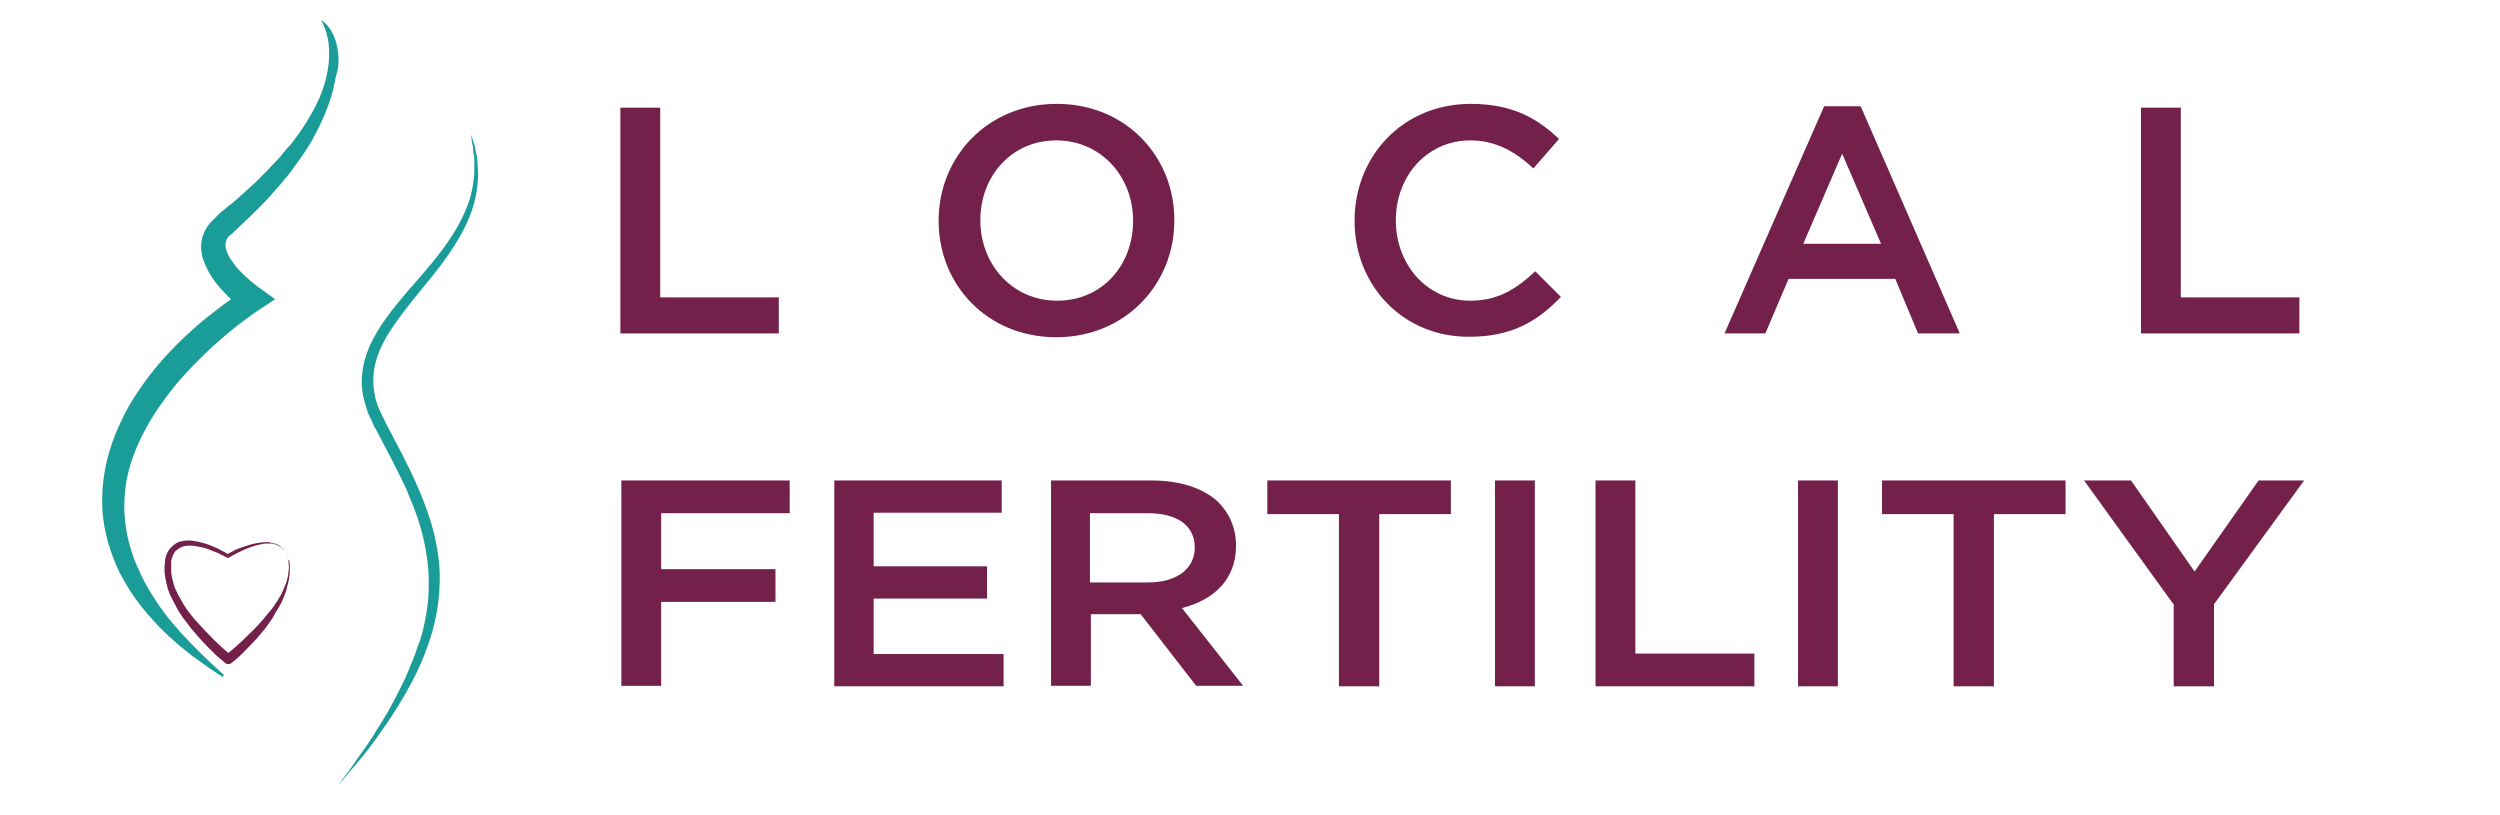 <?xml version="1.0" encoding="utf-8"?>
<!-- Generator: Adobe Illustrator 25.4.1, SVG Export Plug-In . SVG Version: 6.00 Build 0)  -->
<svg version="1.1" id="Layer_1" xmlns="http://www.w3.org/2000/svg" xmlns:xlink="http://www.w3.org/1999/xlink" x="0px" y="0px"
	 viewBox="0 0 527.1 171.9" style="enable-background:new 0 0 527.1 171.9;" xml:space="preserve">
<style type="text/css">
	.st0{fill:#73204B;}
	.st1{fill:#1A9C99;}
</style>
<g>
	<g>
		<path class="st0" d="M130.8,22.7h8.4v40h25v7.6h-33.4V22.7z"/>
		<path class="st0" d="M197.9,46.6v-0.1c0-13.4,10.3-24.6,24.9-24.6s24.8,11.1,24.8,24.5v0.1c0,13.4-10.3,24.6-24.9,24.6
			C208.1,71.1,197.9,60,197.9,46.6z M238.9,46.6v-0.1c0-9.2-6.7-16.9-16.2-16.9c-9.4,0-16,7.5-16,16.8v0.1c0,9.2,6.7,16.9,16.2,16.9
			S238.9,55.9,238.9,46.6z"/>
		<path class="st0" d="M285.6,46.6v-0.1c0-13.5,10.1-24.6,24.5-24.6c8.8,0,14.1,3.1,18.6,7.4l-5.4,6.2c-3.8-3.5-7.9-5.9-13.3-5.9
			c-9.1,0-15.7,7.5-15.7,16.8v0.1c0,9.3,6.6,16.9,15.7,16.9c5.8,0,9.6-2.4,13.7-6.2l5.4,5.4c-5,5.2-10.4,8.4-19.3,8.4
			C295.9,71.1,285.6,60.3,285.6,46.6z"/>
		<path class="st0" d="M384.6,22.4h7.7l20.9,47.9h-8.8l-4.8-11.5h-22.5l-4.9,11.5h-8.6L384.6,22.4z M396.6,51.4l-8.2-19l-8.2,19
			H396.6z"/>
		<path class="st0" d="M451.4,22.7h8.4v40h25v7.6h-33.4V22.7z"/>
		<path class="st0" d="M131,101.3h35.5v6.9h-27.1v11.8h24.1v6.9h-24.1v17.7H131V101.3z"/>
		<path class="st0" d="M175.8,101.3h35.4v6.8h-27v11.3h23.9v6.8h-23.9v11.7h27.4v6.8h-35.7V101.3z"/>
		<path class="st0" d="M221.5,101.3h21.3c6,0,10.7,1.6,13.8,4.3c2.5,2.4,4,5.6,4,9.4v0.1c0,7.1-4.7,11.4-11.4,13.1l12.9,16.4h-9.9
			l-11.7-15.1h-10.5v15.1h-8.4V101.3z M242.1,122.8c6,0,9.8-2.9,9.8-7.3v-0.1c0-4.6-3.7-7.2-9.9-7.2h-12.2v14.6H242.1z"/>
		<path class="st0" d="M282.3,108.4h-15.1v-7.1h38.7v7.1h-15.1v36.3h-8.5V108.4z"/>
		<path class="st0" d="M315.2,101.3h8.4v43.4h-8.4V101.3z"/>
		<path class="st0" d="M336.4,101.3h8.4v36.5h25.1v6.9h-33.5V101.3z"/>
		<path class="st0" d="M379.1,101.3h8.4v43.4h-8.4V101.3z"/>
		<path class="st0" d="M411.9,108.4h-15.1v-7.1h38.7v7.1h-15.1v36.3h-8.5V108.4z"/>
		<path class="st0" d="M458.4,127.6l-19-26.3h9.9l13.4,19.2l13.5-19.2h9.6l-19,26.1v17.3h-8.5V127.6z"/>
	</g>
</g>
<path id="XMLID_575_" class="st1" d="M71.3,11.5c-0.4-5.5-3.6-7.3-3.6-7.3c0.2,0.3,0.3,0.7,0.5,1c0.3,0.7,0.5,1.3,0.7,2
	c0.4,1.4,0.5,2.8,0.5,4.3c0,1.4-0.2,2.9-0.5,4.3c-0.3,1.4-0.7,2.8-1.3,4.2c-0.2,0.7-0.6,1.3-0.9,2c-0.3,0.7-0.7,1.3-1,1.9l-1.1,1.9
	l-1.2,1.8l-1.3,1.8c-0.4,0.6-0.9,1.2-1.4,1.7c-0.5,0.6-1,1.1-1.4,1.7c-0.5,0.6-1,1.1-1.5,1.6l-1.5,1.6l-1.6,1.6c-1,1.1-2.2,2-3.2,3
	c-1.1,1-2.2,2-3.4,2.9l-1.7,1.4l-0.4,0.4l-0.2,0.2l-0.3,0.3L45,46.3c-0.1,0-0.2,0.2-0.3,0.3l-0.3,0.3c-0.4,0.4-0.7,0.9-1,1.4
	c-0.1,0.3-0.3,0.5-0.4,0.8c-0.1,0.3-0.2,0.5-0.3,0.8c-0.3,1.1-0.4,2.3-0.2,3.3c0.1,1.1,0.5,2,0.9,2.9c0.4,0.9,0.8,1.6,1.3,2.4
	c1,1.5,2.1,2.7,3.3,3.9c0.2,0.2,0.5,0.5,0.7,0.7c-0.7,0.5-1.5,1-2.2,1.6c-1.7,1.3-3.4,2.6-5,4c-3.2,2.8-6.2,5.8-8.9,9.1
	c-1.4,1.7-2.6,3.4-3.8,5.2c-1.2,1.8-2.3,3.7-3.2,5.7c-1.9,3.9-3.3,8.2-3.8,12.6c-0.3,2.2-0.3,4.4-0.2,6.6c0.2,2.2,0.6,4.4,1.2,6.5
	c0.6,2.1,1.4,4.2,2.3,6.1c1,1.9,2.1,3.8,3.3,5.5c1.2,1.7,2.6,3.4,4,4.9c1.4,1.6,2.9,3,4.5,4.4c0.8,0.7,1.6,1.4,2.4,2
	c0.8,0.7,1.6,1.3,2.5,1.9c0.8,0.6,1.7,1.2,2.5,1.8l2.6,1.7l0.3-0.4l-2.3-2.1l-2.2-2.1l-2.2-2.2c-0.7-0.7-1.4-1.5-2.1-2.2
	c-0.7-0.8-1.3-1.5-2-2.3l-1-1.2c-0.3-0.4-0.6-0.8-0.9-1.2c-1.2-1.6-2.3-3.3-3.3-5c-1-1.7-1.8-3.5-2.6-5.3c-0.7-1.8-1.3-3.7-1.7-5.5
	c-0.4-1.9-0.6-3.8-0.7-5.7c0-1.9,0.1-3.8,0.4-5.7c0.6-3.7,2-7.4,3.8-10.8c0.9-1.7,1.9-3.4,3-5c1.1-1.6,2.3-3.2,3.5-4.7
	c2.5-3,5.3-5.8,8.2-8.5c1.5-1.3,3-2.6,4.6-3.9c0.8-0.6,1.6-1.2,2.4-1.8c0.8-0.6,1.6-1.2,2.4-1.7l3.5-2.3L55,60.9
	c-0.5-0.3-1.1-0.8-1.6-1.2c-0.5-0.4-1.1-0.9-1.6-1.4c-1-0.9-2-1.9-2.7-3c-0.8-1-1.3-2.1-1.5-3c-0.1-0.4-0.1-0.8,0-1.2
	c0-0.1,0-0.2,0.1-0.3c0-0.1,0.1-0.2,0.1-0.3c0.1-0.2,0.2-0.4,0.3-0.5l0.1-0.1c0,0,0-0.1,0.1-0.1l0.4-0.4l0.1-0.1l0,0
	c-0.2,0.2,0,0-0.1,0.1l0,0l0.1,0l0.2-0.2l0.4-0.4l1.7-1.6c1.1-1,2.2-2.1,3.3-3.2c1.1-1.1,2.2-2.2,3.2-3.4l1.5-1.7l1.5-1.8
	c0.5-0.6,1-1.2,1.4-1.9c0.5-0.6,0.9-1.2,1.4-1.9c0.4-0.6,0.9-1.3,1.3-1.9l1.2-2l1.1-2.1l1-2.1c0.3-0.7,0.6-1.4,0.9-2.2
	c0.3-0.7,0.6-1.5,0.8-2.2c0.5-1.5,0.8-3,1.1-4.6C71.3,14.7,71.5,13.1,71.3,11.5z"/>
<path id="XMLID_574_" class="st1" d="M99.3,28.3c0,0,0.2,0.6,0.5,1.6c0.1,0.3,0.2,0.6,0.3,0.9c0.1,0.3,0.1,0.7,0.2,1.1
	c0.1,0.4,0.2,0.8,0.3,1.3c0,0.5,0.1,1,0.1,1.5c0.2,2.1,0.1,4.7-0.6,7.6c-0.7,2.9-2.1,6-4,9c-1.9,3.1-4.3,6.2-6.9,9.3
	c-2.6,3.2-5.3,6.5-7.6,10.2c-1.1,1.9-2,3.9-2.5,6c-0.5,2.1-0.5,4.3-0.1,6.4c0.1,0.5,0.2,1.1,0.4,1.6c0.2,0.5,0.3,1.1,0.6,1.6
	l0.7,1.5c0.3,0.5,0.5,1,0.8,1.6c1.1,2.1,2.2,4.2,3.3,6.3c2.2,4.3,4.2,8.6,5.7,13.2c0.8,2.3,1.3,4.6,1.7,6.9c0.4,2.3,0.6,4.7,0.5,7
	c-0.1,4.6-1,9-2.4,12.9c-1.3,3.9-3.1,7.5-4.9,10.6c-1.8,3.1-3.6,5.9-5.3,8.2c-0.8,1.2-1.7,2.3-2.4,3.3c-0.8,1-1.5,1.9-2.2,2.7
	c-1.3,1.6-2.4,2.8-3.1,3.7c-0.7,0.8-1.1,1.3-1.1,1.3s0.4-0.5,1-1.4c0.7-0.9,1.7-2.2,2.8-3.9c0.6-0.8,1.3-1.8,2-2.8
	c0.7-1,1.5-2.1,2.2-3.4c0.4-0.6,0.8-1.2,1.2-1.9c0.4-0.7,0.8-1.3,1.2-2c0.4-0.7,0.8-1.4,1.2-2.2c0.4-0.7,0.8-1.5,1.2-2.3
	c0.4-0.8,0.8-1.6,1.2-2.4c0.4-0.8,0.7-1.7,1.1-2.6c0.4-0.9,0.7-1.8,1.1-2.7c0.3-0.9,0.6-1.9,1-2.8c0.6-1.9,1.1-3.9,1.4-6
	c0.4-2.1,0.5-4.2,0.5-6.4c0-4.3-0.8-8.8-2.2-13.1c-0.7-2.2-1.6-4.3-2.5-6.5c-1-2.1-2-4.2-3.1-6.3c-1.1-2.1-2.2-4.2-3.3-6.3
	c-0.3-0.5-0.6-1-0.8-1.6l-0.8-1.7c-0.3-0.6-0.4-1.2-0.6-1.8c-0.2-0.6-0.3-1.2-0.5-1.8c-0.5-2.5-0.4-5,0.2-7.4
	c0.6-2.4,1.6-4.5,2.8-6.5c2.4-3.9,5.3-7.2,8-10.3c2.7-3.1,5.2-6,7.1-8.9c2-2.9,3.4-5.8,4.3-8.5c0.8-2.7,1.1-5.2,1-7.3
	c0-0.5,0-1,0-1.5c-0.1-0.5-0.1-0.9-0.2-1.3c0-0.4-0.1-0.8-0.1-1.1c-0.1-0.3-0.1-0.6-0.2-0.9C99.4,28.9,99.3,28.3,99.3,28.3z"/>
<path id="XMLID_638_" class="st0" d="M60.8,118.3l-0.1-0.5c0-0.2-0.1-0.3-0.1-0.5c-0.1-0.1-0.1-0.3-0.2-0.4l-0.2-0.4
	c-0.2-0.3-0.3-0.5-0.5-0.8c-0.1-0.1-0.1-0.1-0.2-0.2l-0.2-0.1l-0.2-0.1c-0.1,0-0.1-0.1-0.2-0.1c-0.1-0.1-0.3-0.2-0.4-0.2
	c-0.1-0.1-0.3-0.1-0.4-0.2c-0.3-0.1-0.6-0.2-0.9-0.2c-0.2,0-0.3,0-0.5,0l-0.5,0c-0.3,0-0.6,0-0.9,0.1c-1.2,0.2-2.4,0.6-3.6,1.1
	c-0.6,0.3-1.1,0.5-1.7,0.8c-0.6,0.3-1.1,0.6-1.6,0.9c-0.1,0.1-0.2,0.1-0.4,0l0,0l0,0l0.5-0.3l0,0c0,0.2-0.2,0.4-0.4,0.4
	c-0.1,0-0.1,0-0.2,0l0,0c-0.7-0.4-1.5-0.8-2.2-1.1c-0.8-0.3-1.5-0.6-2.3-0.9c-0.8-0.2-1.6-0.4-2.4-0.5c-0.8-0.1-1.6-0.1-2.3,0.1
	c-0.7,0.2-1.3,0.6-1.8,1.1c-0.4,0.6-0.7,1.3-0.8,2l0,0.1l0,0l0,0l0,0c0,0,0,0,0,0l0,0.2l0,0.3c0,0.2-0.1,0.4,0,0.6l0,0.6l0,0.6
	c0,0.2,0,0.4,0.1,0.6c0,0.2,0.1,0.4,0.1,0.6c0.1,0.4,0.2,0.8,0.3,1.2c0.2,0.8,0.6,1.5,0.9,2.2c0.4,0.7,0.8,1.4,1.2,2.1
	c0.4,0.7,0.9,1.4,1.4,2c0.5,0.7,1,1.3,1.6,1.9c1.1,1.2,2.2,2.4,3.4,3.6c0.6,0.6,1.2,1.1,1.8,1.7c0.6,0.5,1.3,1.1,1.9,1.6l-1.3,0
	l0.6-0.5l0.6-0.5l1.2-1c0.8-0.7,1.5-1.4,2.2-2.1c0.7-0.7,1.5-1.4,2.2-2.2c0.4-0.4,0.7-0.8,1-1.1c0.3-0.4,0.7-0.8,1-1.2
	c0.3-0.4,0.7-0.8,1-1.2c0.3-0.4,0.6-0.8,0.9-1.3c0.3-0.4,0.6-0.9,0.8-1.3c0.3-0.4,0.5-0.9,0.7-1.4l0.3-0.7c0.1-0.2,0.2-0.5,0.3-0.7
	c0.1-0.2,0.1-0.5,0.2-0.7c0.1-0.2,0.1-0.5,0.2-0.8c0.1-0.3,0.1-0.5,0.1-0.8c0-0.3,0.1-0.5,0.1-0.8c0-0.3,0-0.5,0-0.8L60.8,118.3
	L60.8,118.3z M61,118.3l0.1,0.8c0,0.3,0,0.5,0,0.8c0,0.5,0,1.1-0.1,1.6c0,0.3-0.1,0.5-0.1,0.8c-0.1,0.3-0.1,0.5-0.2,0.8
	c-0.1,0.3-0.1,0.5-0.2,0.8l-0.2,0.8c-0.2,0.5-0.4,1-0.6,1.5c-0.2,0.5-0.4,1-0.7,1.4c-0.2,0.5-0.5,0.9-0.8,1.4
	c-0.3,0.5-0.5,0.9-0.8,1.4c-0.3,0.4-0.6,0.9-0.9,1.3c-0.3,0.4-0.6,0.9-1,1.3c-0.3,0.4-0.7,0.8-1,1.2c-0.3,0.4-0.7,0.8-1.1,1.2
	c-0.7,0.8-1.5,1.5-2.2,2.3c-0.4,0.4-0.8,0.7-1.2,1.1l-0.6,0.5l-0.6,0.5l0,0c-0.4,0.3-0.9,0.3-1.3,0c-0.7-0.6-1.3-1.1-2-1.7
	c-0.6-0.6-1.2-1.2-1.8-1.8c-1.2-1.2-2.3-2.5-3.4-3.8c-0.5-0.7-1.1-1.4-1.6-2.1c-0.5-0.7-1-1.4-1.4-2.2c-0.4-0.7-0.8-1.5-1.2-2.3
	c-0.4-0.8-0.7-1.6-0.9-2.5c-0.1-0.4-0.2-0.9-0.3-1.3c0-0.2-0.1-0.4-0.1-0.7c0-0.2-0.1-0.4-0.1-0.7l0-0.7l0-0.7c0-0.2,0-0.4,0.1-0.7
	l0-0.3l0-0.2l0,0l0,0l0,0l0,0l0-0.1c0.2-0.9,0.5-1.8,1.2-2.5c0.6-0.7,1.5-1.3,2.4-1.4c0.9-0.2,1.8-0.2,2.7,0
	c0.9,0.1,1.7,0.4,2.5,0.6c0.8,0.3,1.6,0.6,2.4,1c0.8,0.4,1.5,0.8,2.2,1.2l-0.6,0.3l0,0l0,0c0-0.2,0.2-0.4,0.4-0.4
	c0.1,0,0.1,0,0.2,0.1l0,0l-0.4,0c0.6-0.3,1.1-0.6,1.7-0.9c0.6-0.3,1.2-0.5,1.8-0.7c1.2-0.4,2.5-0.8,3.7-0.9c0.3,0,0.6-0.1,1-0.1
	l0.5,0c0.2,0,0.3,0,0.5,0.1c0.3,0.1,0.6,0.1,0.9,0.2c0.2,0,0.3,0.1,0.5,0.2c0.2,0.1,0.3,0.1,0.4,0.2c0.1,0,0.1,0.1,0.2,0.1l0.2,0.2
	l0.2,0.2c0.1,0.1,0.1,0.1,0.2,0.2c0.2,0.2,0.4,0.5,0.6,0.8l0.2,0.4c0.1,0.1,0.1,0.3,0.2,0.5c0.1,0.2,0.1,0.3,0.1,0.5L61,118.3
	L61,118.3z"/>
</svg>
